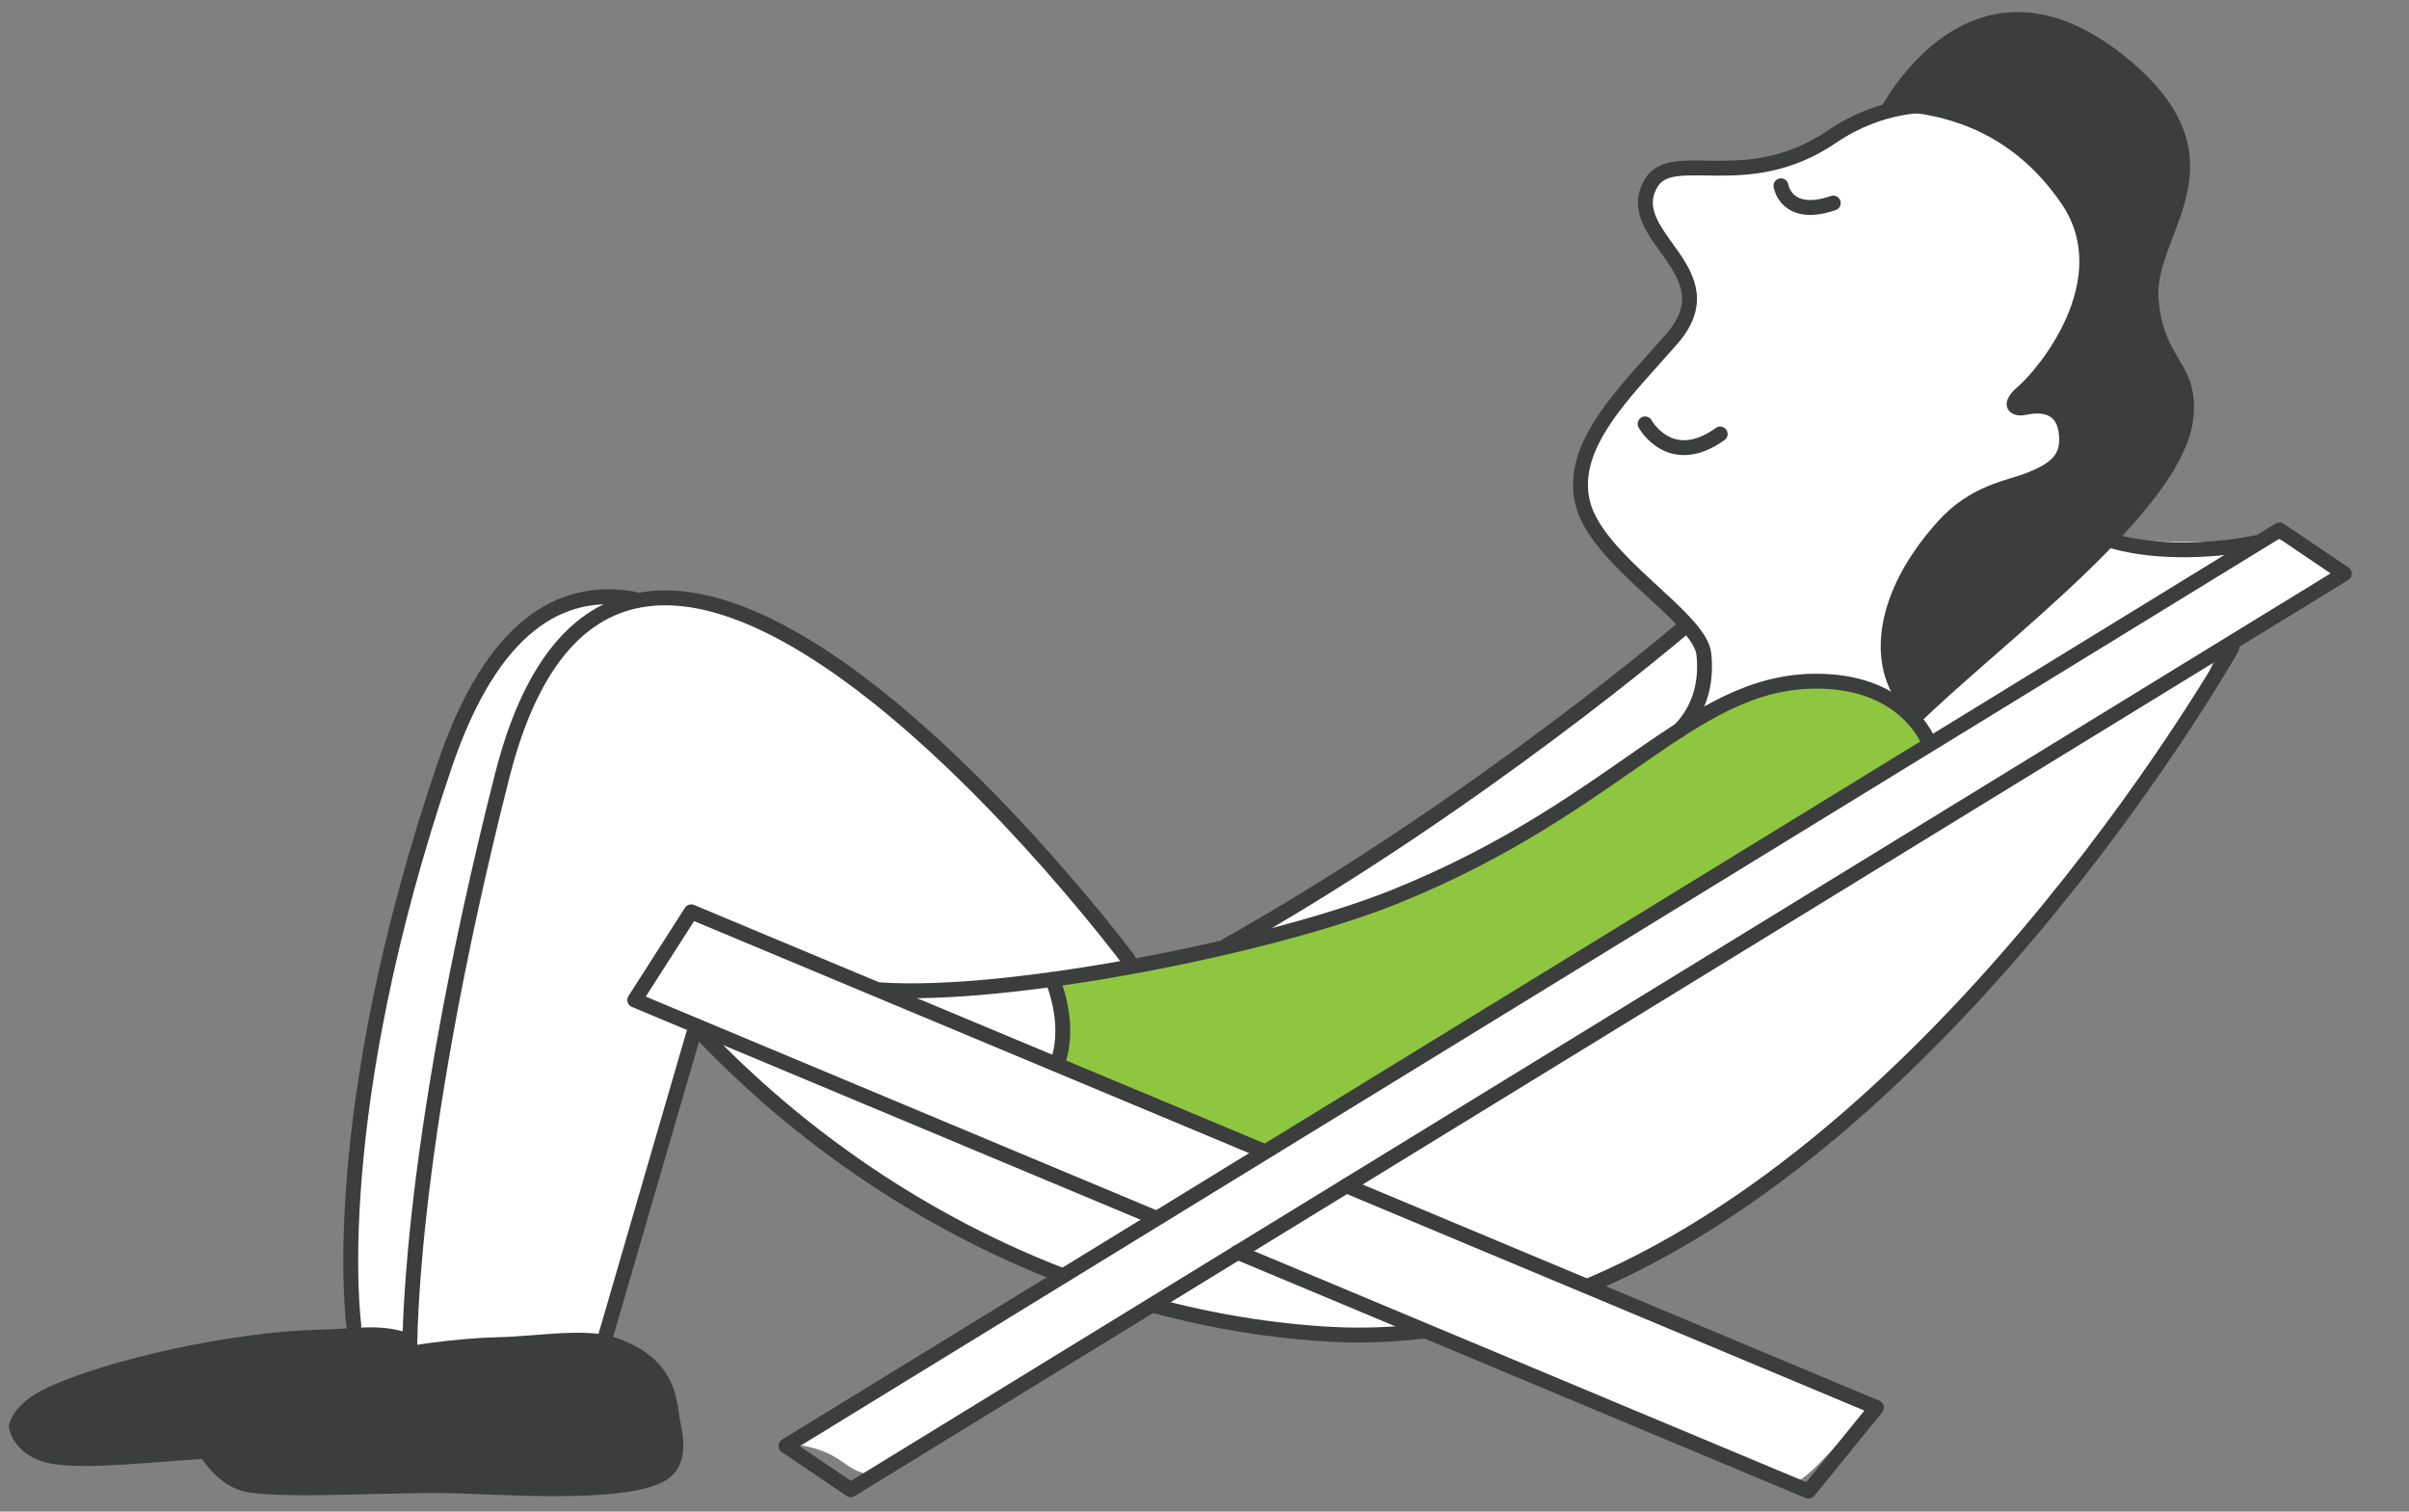 <svg width="102" height="64" viewBox="0 0 102 64" fill="none" xmlns="http://www.w3.org/2000/svg">
    <rect x="0" y="0" width="102" height="64" fill="#808080" stroke="none"/>
    <g clip-path="url(#clip0_98_14114)">
        <g clip-path="url(#clip1_98_14114)">
            <path d="M29.432 38.725L26.937 42.147L29.503 43.429L25.511 56.832L17.597 57.902L14.888 56.549C14.888 56.549 14.103 46.568 18.309 33.948C19.807 29.812 21.589 24.323 27.008 25.393C30.358 25.608 31.07 24.681 37.06 29.456C43.049 34.231 47.826 40.578 47.897 40.864C45.001 41.371 39.898 41.808 37.204 42.015C36.115 42.099 35.421 42.147 35.421 42.147" fill="white"/>
            <path d="M89.524 22.683C91.228 23.65 93.485 23.281 96.296 22.774C97.04 22.933 98.742 23.867 99.197 24.339C98.929 24.339 96.407 26.066 93.629 27.743C94.372 27.579 90.688 33.846 89.478 34.889C85.633 40.433 73.26 53.366 67.241 54.263C67.052 54.29 76.818 58.373 79.29 59.752C78.73 59.926 76.687 62.618 76.01 62.746C75.235 62.893 60.611 56.262 59.709 56.282C56.49 56.358 53.912 56.472 48.731 55.474C44.643 57.139 39.605 61.416 36.992 62.461C35.566 62.272 35.823 61.426 33.523 61.13C32.546 61.004 45.552 53.891 44.597 53.717C41.618 53.167 39.709 50.801 37.164 50.021C30.49 44.865 31.006 44.375 27.092 42.575C28.008 40.936 29.076 38.383 29.839 39.009C32.25 39.593 34.394 40.744 37.944 42.145C42.08 41.931 52.569 40.355 52.258 39.959C56.407 37.166 71.922 26.872 71.286 26.48C70.236 24.38 67.612 23.441 67.031 20.794C66.375 17.802 71.203 14.805 71.523 12.987C71.523 10.025 68.314 9.101 70.026 7.604C71.725 7.263 73.844 7.197 75.695 6.607C78.048 5.395 80.252 4.549 82.229 4.549C88.665 4.549 90.125 13.47 89.526 22.683H89.524Z" fill="white"/>
            <path d="M44.635 41.355C44.635 41.355 55.472 40.406 62.63 36.272C69.788 32.139 76.497 25.223 81.643 31.152C79.704 32.75 53.735 48.63 53.735 48.63L44.64 45.132C44.64 45.132 45.448 42.628 44.635 41.355Z" fill="#8EC63F"/>
            <path d="M53.518 48.743L29.266 38.605L26.875 42.34L48.923 51.563" stroke="#3C3D3D" stroke-width="0.63" stroke-linecap="round" stroke-linejoin="round"/>
            <path d="M52.398 53.018L76.575 63.133L79.451 59.593L57.007 50.203" stroke="#3C3D3D" stroke-width="0.63" stroke-linecap="round" stroke-linejoin="round"/>
            <path d="M36.021 63.073L99.261 24.289L96.519 22.434L33.279 61.217L36.021 63.073Z" stroke="#3C3D3D" stroke-width="0.63" stroke-linecap="round" stroke-linejoin="round"/>
            <path d="M95.522 22.977C95.522 22.977 92.247 23.711 89.389 22.891L95.522 22.977Z" fill="white"/>
            <path d="M95.522 22.977C95.522 22.977 92.247 23.711 89.389 22.891" stroke="#3C3D3D" stroke-width="0.63" stroke-linecap="round" stroke-linejoin="round"/>
            <path d="M45.008 54.015C39.299 51.821 33.958 48.265 29.562 43.609" stroke="#3C3D3D" stroke-width="0.63" stroke-linecap="round" stroke-linejoin="round"/>
            <path d="M60.273 56.356C58.991 56.512 57.688 56.563 56.37 56.492C53.845 56.353 51.32 55.939 48.838 55.268" stroke="#3C3D3D" stroke-width="0.63" stroke-linecap="round" stroke-linejoin="round"/>
            <path d="M94.498 27.428C94.498 27.428 83.032 47.764 67.272 54.432" stroke="#3C3D3D" stroke-width="0.63" stroke-linecap="round" stroke-linejoin="round"/>
            <path d="M71.316 26.549C71.316 26.549 62.512 34.091 51.93 40.035" stroke="#3C3D3D" stroke-width="0.63" stroke-linecap="round" stroke-linejoin="round"/>
            <path d="M81.684 4.473C81.684 4.473 79.707 4.326 77.558 5.791C73.965 8.238 70.821 6.24 69.917 7.743C68.561 10.002 73.306 11.457 70.786 14.35C68.847 16.575 66.403 18.845 67.016 21.304C67.63 23.763 71.973 26.124 72.144 27.69C72.293 29.066 71.864 30.164 71.094 30.932" stroke="#3C3D3D" stroke-width="0.63" stroke-linecap="round" stroke-linejoin="round"/>
            <path d="M75.408 7.865C75.408 7.865 75.62 9.282 77.623 8.597" stroke="#3C3D3D" stroke-width="0.63" stroke-linecap="round" stroke-linejoin="round"/>
            <path d="M69.656 17.947C69.656 17.947 70.722 19.892 72.835 18.374" stroke="#3C3D3D" stroke-width="0.63" stroke-linecap="round" stroke-linejoin="round"/>
            <path d="M81.683 31.458C81.683 31.458 80.822 29.09 77.474 28.86C71.76 28.466 68.907 34.006 59.017 37.982C53.803 40.078 42.701 42.27 37.312 41.909" stroke="#3C3D3D" stroke-width="0.63" stroke-linecap="round" stroke-linejoin="round"/>
            <path d="M44.557 41.467C44.557 41.467 45.362 43.267 44.804 44.918" stroke="#3C3D3D" stroke-width="0.63" stroke-linecap="round" stroke-linejoin="round"/>
            <path d="M79.578 4.678C79.578 4.678 83.454 -3.083 90.208 2.58C95.215 6.832 91.19 9.92 91.392 12.617C91.594 15.313 93.102 15.309 92.87 17.695C92.491 21.585 84.716 27.241 81.262 30.632C79.088 29.153 78.833 25.636 82.065 22.06C83.451 20.528 84.979 20.356 85.845 20.01C86.999 19.55 87.259 19.149 87.173 18.359C87.08 17.5 86.479 17.414 85.724 17.571C85.125 17.697 84.525 17.144 85.416 16.392C86.307 15.639 89.471 11.832 87.289 8.63C85.105 5.426 82.091 4.701 79.583 4.681L79.578 4.678Z" fill="#3C3D3D"/>
            <path d="M17.537 60.495C17.522 60.861 17.02 61.937 11.5 61.71C8.415 61.581 4.501 62.285 2.355 61.998C0.66 61.77 0.368 60.556 0.375 60.394C0.38 60.266 0.552 59.447 1.915 58.793C4.468 57.569 9.887 56.374 13.485 56.299C15.012 56.266 15.995 56.031 17.206 56.412C17.373 58.536 17.545 60.245 17.535 60.498L17.537 60.495Z" fill="#3C3D3D"/>
            <path d="M28.788 60.093C28.869 60.613 29.336 62.138 28.01 62.772C26.477 63.507 22.842 63.368 19.88 63.244C16.794 63.115 12.729 63.479 10.583 63.194C8.889 62.967 8.013 60.871 8.018 60.709C8.023 60.581 8.194 59.762 9.558 59.108C12.111 57.884 17.529 56.69 21.127 56.614C22.655 56.581 24.745 56.217 25.955 56.599C28.619 57.439 28.651 59.255 28.783 60.093H28.788Z" fill="#3C3D3D"/>
            <path d="M47.784 40.636C47.784 40.636 26.508 12.157 21.262 32.849C17.103 49.251 17.351 57.591 17.351 57.591L25.526 56.967L29.362 43.784" stroke="#3C3D3D" stroke-width="0.63" stroke-linecap="round" stroke-linejoin="round"/>
            <path d="M26.846 25.365C23.738 24.81 20.836 26.501 18.834 32.38C13.749 47.304 14.983 56.119 14.983 56.119" stroke="#3C3D3D" stroke-width="0.63" stroke-linecap="round" stroke-linejoin="round"/>
        </g>
    </g>
    <defs>
        <clipPath id="clip0_98_14114">
            <rect width="100.8" height="63" fill="white" transform="translate(0.375 0.512)"/>
        </clipPath>
        <clipPath id="clip1_98_14114">
            <rect width="99.266" height="63" fill="white" transform="translate(0.375 0.512)"/>
        </clipPath>
    </defs>
</svg>
